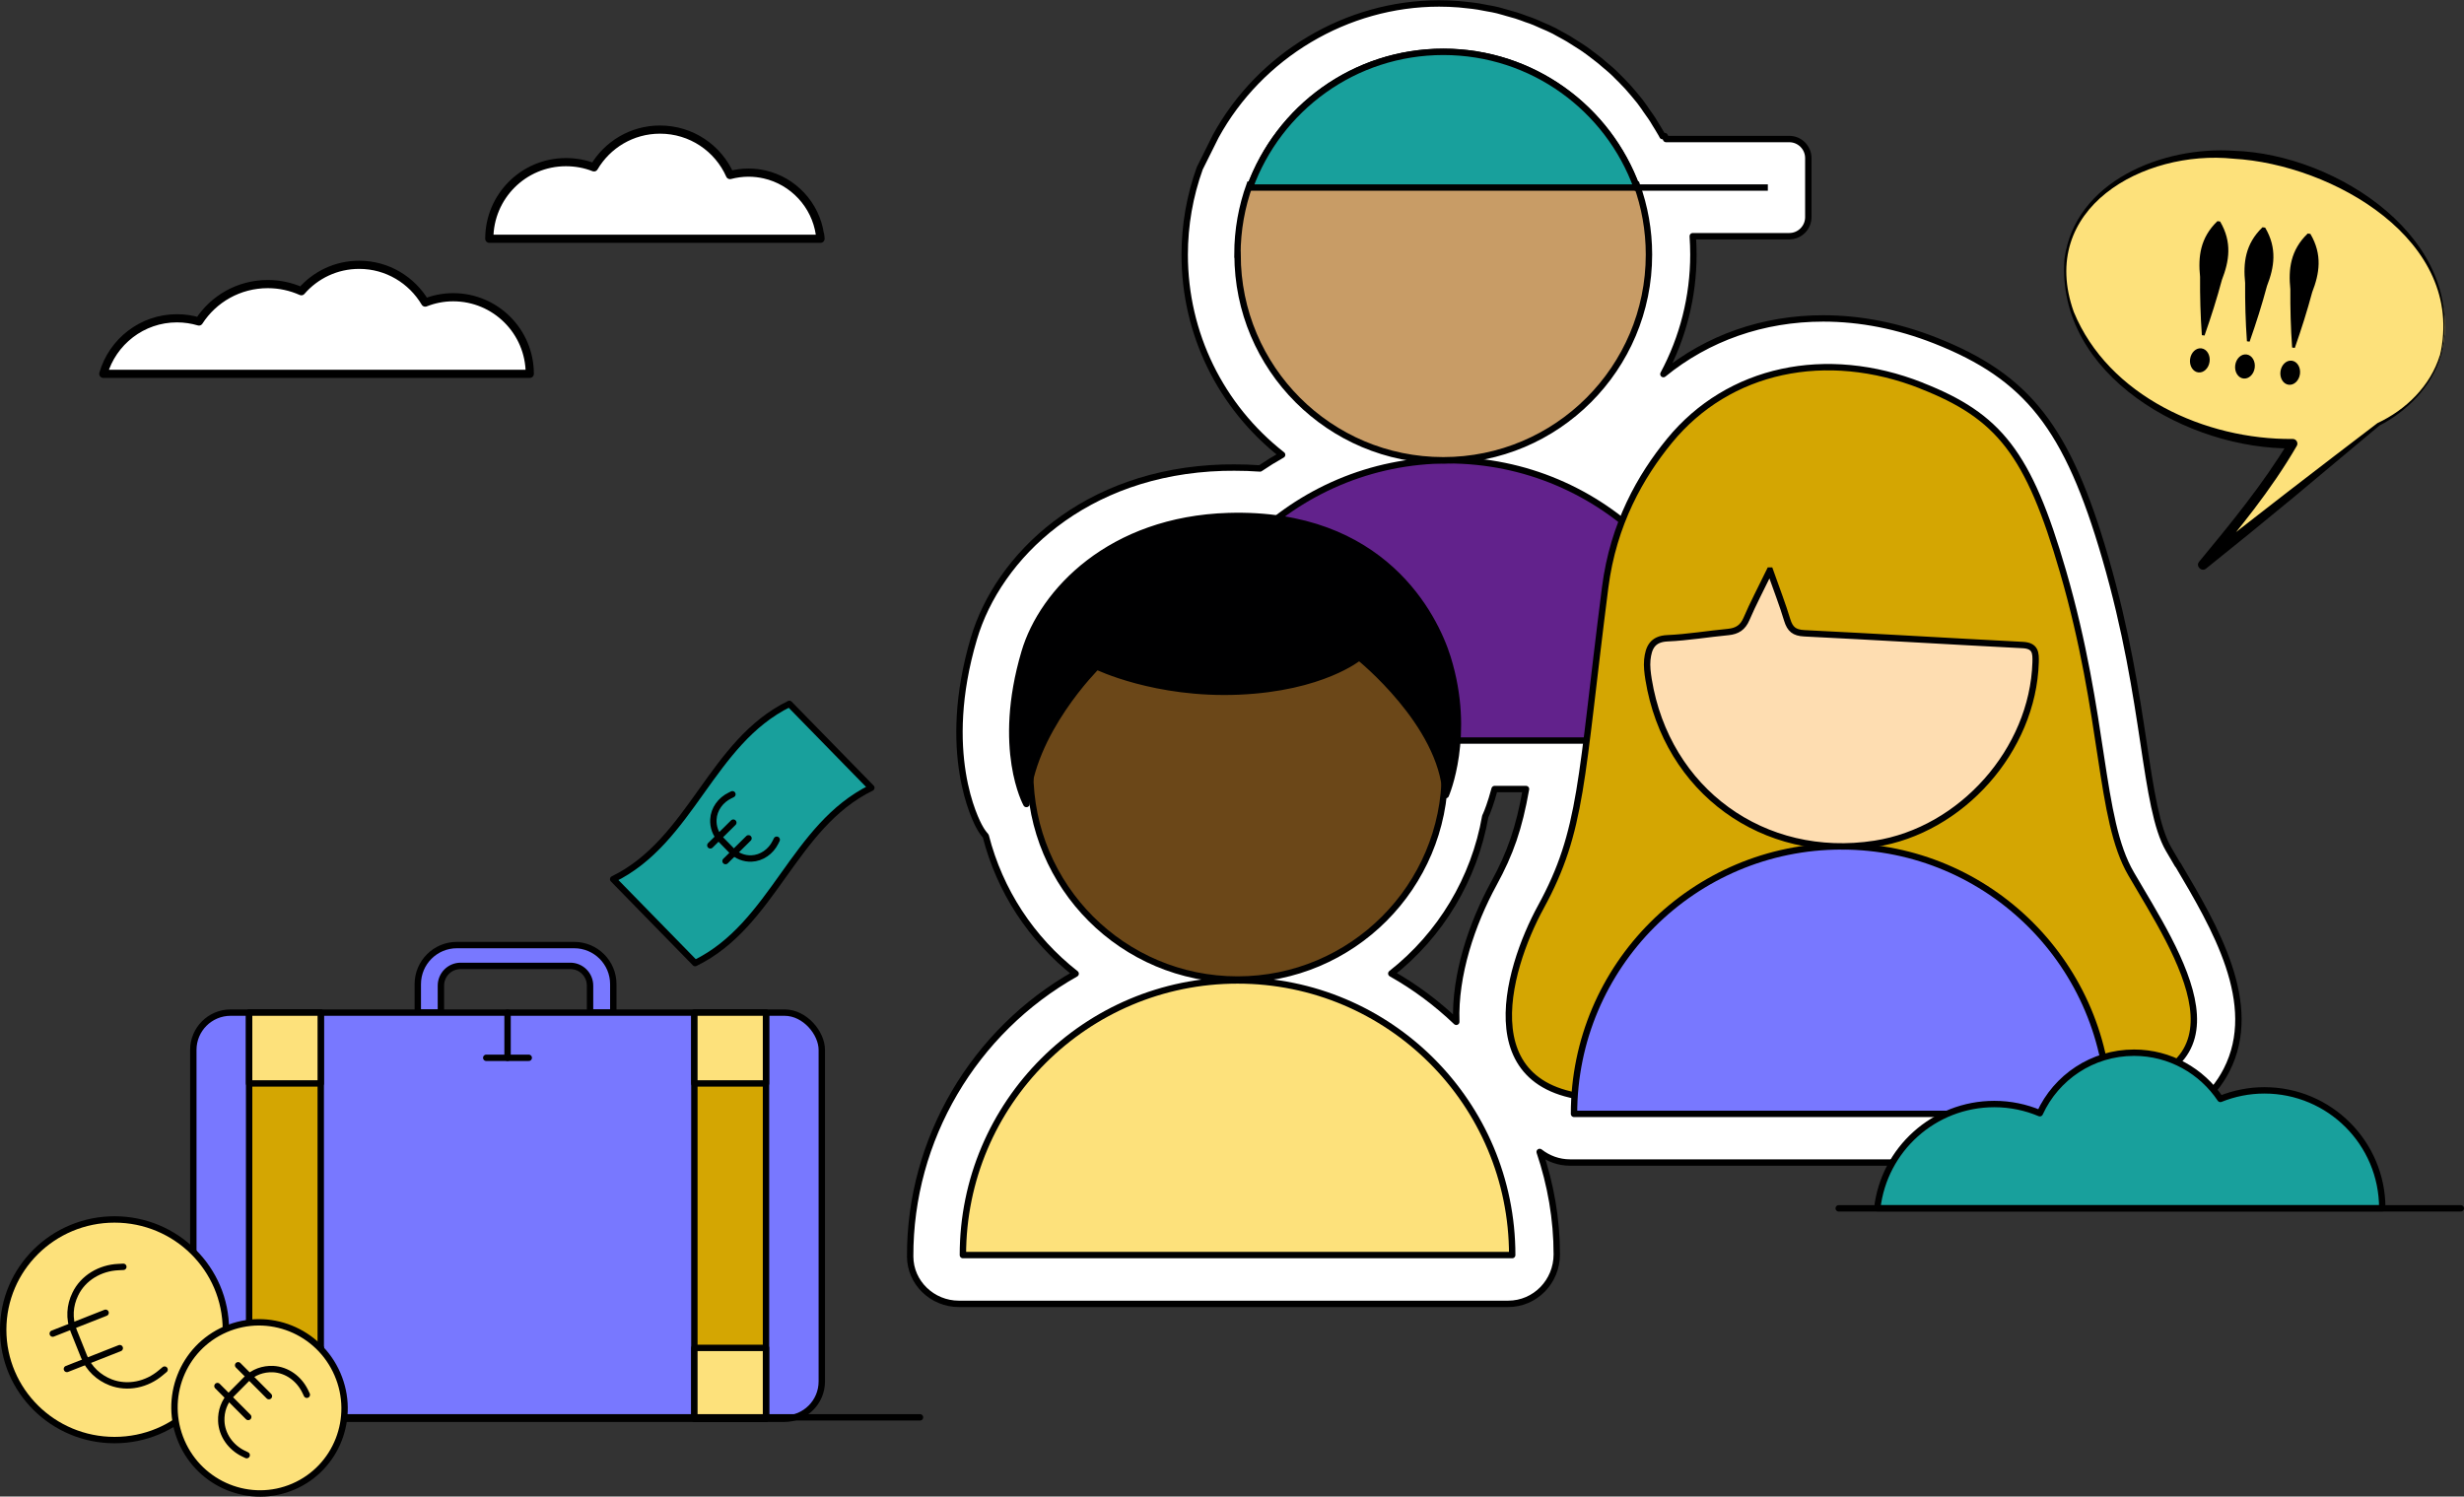 <?xml version="1.0" encoding="UTF-8"?>
<svg id="Layer_2" data-name="Layer 2" xmlns="http://www.w3.org/2000/svg" width="192.97" height="117.21" viewBox="0 0 192.97 117.21">
  <rect x="0" y="0" width="192.97" height="117.21" fill="#333333" stroke="none"/>
  <defs>
    <style>
      .cls-1, .cls-2, .cls-3, .cls-4, .cls-5, .cls-6, .cls-7, .cls-8, .cls-9, .cls-10, .cls-11, .cls-12, .cls-13, .cls-14, .cls-15, .cls-16 {
        stroke-width: .5px;
      }

      .cls-1, .cls-2, .cls-4, .cls-7, .cls-8, .cls-10, .cls-11, .cls-12, .cls-17, .cls-14, .cls-15, .cls-16 {
        stroke-linecap: round;
        stroke-linejoin: round;
      }

      .cls-1, .cls-4, .cls-10, .cls-11, .cls-12, .cls-17, .cls-14 {
        stroke: #000;
      }

      .cls-1, .cls-7 {
        fill: #7878ff;
      }

      .cls-2, .cls-18, .cls-11 {
        fill: #fde17b;
      }

      .cls-2, .cls-3, .cls-5, .cls-6, .cls-7, .cls-8, .cls-9, .cls-13, .cls-15, .cls-16 {
        stroke: #000001;
      }

      .cls-3, .cls-5, .cls-6, .cls-9, .cls-13 {
        stroke-miterlimit: 10;
      }

      .cls-3, .cls-14 {
        fill: #d4a602;
      }

      .cls-4, .cls-15 {
        fill: #18a09c;
      }

      .cls-5, .cls-10 {
        fill: none;
      }

      .cls-6 {
        fill: #feddb1;
      }

      .cls-8 {
        fill: #000001;
      }

      .cls-19, .cls-12, .cls-17 {
        fill: #fff;
      }

      .cls-9 {
        fill: #c89c66;
      }

      .cls-17 {
        stroke-width: .64px;
      }

      .cls-13 {
        fill: #62228c;
      }

      .cls-16 {
        fill: #6b4718;
      }
    </style>
  </defs>
  <g id="Laag_1" data-name="Laag 1">
    <g>
      <g>
        <g>
          <g>
            <path class="cls-1" d="M48.03,79.31v-2.23c0-1.69-1.37-3.06-3.06-3.06h-9.19c-1.69,0-3.06,1.37-3.06,3.06v2.23s1.81,0,1.81,0v-2.11c0-.86.69-1.55,1.55-1.55h8.58c.86,0,1.55.69,1.55,1.55v2.11s1.81,0,1.81,0Z"/>
            <g>
              <rect class="cls-1" x="15.14" y="79.31" width="49.22" height="31.81" rx="2.92" ry="2.92"/>
              <rect class="cls-14" x="19.51" y="79.31" width="5.61" height="31.81"/>
              <rect class="cls-14" x="54.38" y="79.31" width="5.61" height="31.81"/>
              <rect class="cls-11" x="19.51" y="79.31" width="5.61" height="5.55"/>
              <rect class="cls-11" x="19.51" y="105.57" width="5.61" height="5.55"/>
              <rect class="cls-11" x="54.38" y="79.31" width="5.61" height="5.55"/>
              <rect class="cls-11" x="54.38" y="105.57" width="5.61" height="5.55"/>
              <line class="cls-10" x1="39.75" y1="79.31" x2="39.75" y2="82.85"/>
              <line class="cls-10" x1="38.08" y1="82.85" x2="41.41" y2="82.85"/>
            </g>
          </g>
          <line class="cls-10" x1="8.56" y1="111.01" x2="72.05" y2="111.01"/>
        </g>
        <g>
          <path class="cls-4" d="M68.24,61.7c-6.14,3-7.66,10.73-13.8,13.73-2.14-2.19-4.28-4.38-6.42-6.57,6.14-3,7.66-10.73,13.8-13.73,2.14,2.19,4.28,4.38,6.42,6.57Z"/>
          <g>
            <path class="cls-10" d="M60.83,65.77l-.1.2c-.36.73-1.08,1.24-1.88,1.27-.57.02-1.12-.19-1.54-.61l-.87-.89c-.41-.42-.6-.99-.57-1.56.04-.81.57-1.52,1.29-1.87l.2-.1"/>
            <line class="cls-10" x1="55.63" y1="66.21" x2="57.43" y2="64.43"/>
            <line class="cls-10" x1="56.82" y1="67.44" x2="58.62" y2="65.66"/>
          </g>
        </g>
        <g>
          <ellipse class="cls-11" cx="8.97" cy="104.15" rx="8.72" ry="8.64"/>
          <g>
            <path class="cls-11" d="M12.89,107.27l-.3.25c-1.08.92-2.59,1.26-3.92.75-.93-.36-1.7-1.06-2.09-2.02l-.81-2.02c-.38-.96-.31-1.99.13-2.88.61-1.27,1.95-2.05,3.37-2.11l.39-.02"/>
            <line class="cls-11" x1="4.13" y1="104.45" x2="8.27" y2="102.82"/>
            <line class="cls-11" x1="5.24" y1="107.22" x2="9.38" y2="105.59"/>
          </g>
        </g>
        <g>
          <ellipse class="cls-11" cx="20.33" cy="110.26" rx="6.65" ry="6.71" transform="translate(-42.09 17.13) rotate(-23.38)"/>
          <g>
            <path class="cls-11" d="M19.32,113.97l-.27-.13c-.98-.48-1.68-1.45-1.72-2.54-.03-.77.23-1.53.79-2.09l1.18-1.19c.56-.56,1.31-.82,2.08-.79,1.09.05,2.04.75,2.52,1.74l.13.27"/>
            <line class="cls-11" x1="18.65" y1="106.93" x2="21.06" y2="109.35"/>
            <line class="cls-11" x1="17.03" y1="108.56" x2="19.44" y2="110.98"/>
          </g>
        </g>
      </g>
      <path class="cls-17" d="M64.21,18.35c-.34-2.32-2.09-4.18-4.34-4.69-.4-.09-.82-.14-1.25-.14-.5,0-.99.07-1.45.19-.93-2.1-3.03-3.56-5.48-3.56-2.21,0-4.13,1.19-5.17,2.96-.68-.27-1.42-.41-2.2-.41-3.32,0-6,2.69-6,6h25.94c0-.12-.02-.23-.04-.35Z"/>
      <path class="cls-17" d="M13.86,24.93c.6,0,1.18.09,1.72.25,1.14-1.77,3.13-2.93,5.39-2.93.94,0,1.82.2,2.63.56,1.1-1.27,2.72-2.07,4.53-2.07,2.2,0,4.12,1.19,5.17,2.96.68-.27,1.42-.42,2.19-.42,3.31,0,6,2.68,6,6H8.09c.72-2.51,3.03-4.35,5.77-4.35Z"/>
      <g>
        <g>
          <path class="cls-19" d="M75.08,100.94c-1.45,0-2.63-1.18-2.63-2.63,0-9.56,5.7-18.03,14.04-21.9-4.07-2.59-7.08-6.7-8.23-11.52-.2-.19-.37-.4-.5-.65-.29-.52-2.86-5.47-.36-13.91,1.78-6.02,8.17-12.23,18.42-12.54.29,0,.58-.01.86-.01.79,0,1.57.04,2.33.1,1.16-.81,2.38-1.52,3.66-2.12-5.28-3.36-8.7-9.26-8.7-15.82,0-2.19.37-4.33,1.11-6.37l.63-1.74h.23c3.14-6.28,9.69-10.4,16.78-10.4.49,0,.98.02,1.46.06.11,0,.61.07.61.07.28.03.55.06.82.1.15.02.28.05.42.08l.29.06c.23.04.47.09.7.14.14.03.28.07.42.11l.32.09c.21.06.42.11.63.18.15.05.28.1.42.15l.33.12c.2.07.41.14.61.23.13.05.27.12.41.18l.31.14c.19.08.37.16.56.26.13.07.27.14.4.21l.31.17c.18.09.36.19.53.29.13.08.27.17.41.26l.21.13c.19.12.38.24.56.36.13.09.25.18.37.27l.26.2c.17.12.33.25.49.38.12.1.24.21.37.32l.26.22c.15.13.3.26.44.4.12.11.23.23.35.35l.22.23c.14.14.28.28.41.43.12.13.24.27.35.41l.18.21c.13.15.26.31.39.46.12.15.23.3.34.46l.08.11c.18.24.3.41.42.58.1.16.2.31.29.46l.18.3c.1.16.19.31.28.47.1.17.19.36.29.55l.11.22h.13l.1.23h10.74v5.27h-9.19c.13.87.19,1.74.19,2.61,0,6.4-3.3,12.22-8.41,15.62.89.39,1.75.84,2.58,1.34.78-1.41,1.69-2.76,2.75-4.05,3.56-4.35,8.68-6.74,14.41-6.74,2.76,0,5.56.55,8.32,1.64,6.93,2.73,9.77,6.38,12.63,16.25,1.66,5.7,2.39,10.53,2.98,14.41.58,3.84,1.04,6.87,2.11,8.7l.72,1.22c2.73,4.61,6.13,10.34,3.77,14.96-1.05,2.05-2.97,3.44-5.86,4.22-.14,1.33-1.26,2.36-2.62,2.36h-41.9c-1.28,0-2.35-.92-2.59-2.13-1.66-.68-2.95-1.75-3.84-3.17-2.58-4.13-.92-10.35,1.51-14.8,1.6-2.93,2.28-5.24,2.88-9.15h-4.78c-.32,1.57-.73,2.54-.79,2.69-.04.08-.08.16-.12.24-.89,5.42-4.03,10.03-8.49,12.85,8.33,3.87,14.02,12.34,14.02,21.89,0,1.45-1.18,2.63-2.63,2.63h-43.02Z"/>
          <path class="cls-12" d="M170.55,67.73l-.71-1.21c-.95-1.63-1.4-4.57-1.96-8.29-.59-3.91-1.33-8.78-3.01-14.56-2.96-10.18-6.07-14.15-13.33-17.01-2.9-1.14-5.84-1.72-8.75-1.72-4.72,0-9.05,1.53-12.52,4.36,1.52-2.84,2.35-6.04,2.35-9.36,0-.48-.02-.96-.05-1.44h7.56c.82,0,1.49-.67,1.49-1.49v-4.63c0-.82-.67-1.49-1.49-1.49h-9.65l-.1-.23h-.18c-.03-.06-.06-.11-.09-.17-.1-.18-.2-.35-.31-.52l-.18-.29c-.1-.17-.2-.34-.32-.51-.13-.19-.26-.37-.43-.61l-.07-.11c-.12-.17-.25-.35-.37-.51-.14-.17-.28-.34-.41-.5l-.17-.2c-.13-.16-.26-.31-.39-.45-.15-.16-.3-.31-.44-.46l-.21-.21c-.13-.13-.26-.26-.38-.38-.16-.15-.32-.3-.48-.43l-.25-.21c-.13-.12-.27-.24-.41-.35-.17-.14-.35-.27-.53-.41l-.25-.19c-.13-.1-.27-.2-.41-.3-.18-.13-.37-.24-.6-.39l-.19-.12c-.15-.1-.31-.2-.46-.29-.18-.11-.36-.2-.57-.32l-.33-.18c-.14-.08-.28-.16-.42-.22-.2-.1-.4-.19-.6-.27,0,0-.62-.28-.75-.33-.22-.09-.44-.17-.66-.24l-.32-.12c-.15-.05-.3-.11-.47-.16-.22-.07-.45-.13-.67-.19l-.31-.09c-.15-.04-.31-.09-.47-.13-.25-.06-.5-.11-.75-.15l-.27-.05c-.15-.03-.31-.06-.48-.09-.29-.05-.59-.08-.87-.11,0,0-.53-.06-.66-.07-.51-.04-1.03-.06-1.55-.06-7.23,0-14.02,4.06-17.49,10.4l-1.25,2.51c-.78,2.17-1.18,4.45-1.18,6.77,0,6.18,2.82,11.9,7.63,15.67-.59.33-1.17.69-1.73,1.07-.67-.05-1.34-.07-2.01-.07-.3,0-.6,0-.9.01-10.84.33-17.6,6.96-19.5,13.38-2.64,8.91.14,14.24.46,14.8.13.24.29.47.47.67,1.1,4.3,3.57,8.06,7.04,10.78-7.96,4.48-12.99,12.97-12.96,22.14,0,2.07,1.74,3.72,3.81,3.72h43.02c2.13,0,3.81-1.75,3.81-3.88,0-2.77-.48-5.47-1.34-8.02.66.52,1.49.83,2.37.83h41.9c1.68,0,3.11-1.07,3.61-2.61,2.81-.9,4.8-2.45,5.91-4.62,2.66-5.19-.93-11.24-3.8-16.09ZM114.05,80.03c-1.52-1.45-3.22-2.73-5.09-3.78,3.86-3.03,6.5-7.41,7.36-12.31.03-.05.05-.1.07-.15.07-.15.36-.86.66-1.99h2.46c-.55,3.09-1.22,5.02-2.53,7.42-1.71,3.14-3.06,7.14-2.93,10.81Z"/>
          <path class="cls-19" d="M167.52,69.52c-.25-.42-.49-.83-.73-1.23-1.29-2.21-1.78-5.44-2.4-9.53-.58-3.81-1.3-8.56-2.91-14.11-2.68-9.23-4.99-12.26-11.24-14.73-7.68-3.03-15.36-1.34-20.06,4.4-1.57,1.91-2.76,3.91-3.63,6.03-2.99-2.29-6.57-3.84-10.47-4.37,7.43-1.56,13.02-8.16,13.02-16.05,0-1.69-.27-3.35-.78-4.96h9.78v-.59h-9.96s0-.02-.01-.04l-.07-.19h-.1c-.03-.08-.07-.16-.1-.23-.09-.21-.17-.42-.26-.62-.09-.19-.18-.36-.27-.55-.1-.19-.19-.39-.3-.58-.1-.18-.22-.36-.32-.54-.11-.18-.21-.36-.33-.53-.12-.18-.25-.35-.37-.52-.12-.16-.23-.33-.35-.49-.13-.17-.28-.33-.42-.5-.13-.15-.25-.3-.38-.45-.15-.16-.31-.32-.46-.47-.13-.14-.26-.28-.4-.41-.16-.15-.33-.3-.5-.44-.14-.12-.28-.25-.42-.37-.18-.14-.36-.28-.54-.41-.15-.11-.29-.23-.44-.33-.19-.13-.39-.25-.58-.38-.15-.1-.3-.2-.45-.29-.2-.12-.41-.22-.61-.33-.16-.08-.31-.17-.47-.25-.21-.1-.43-.19-.64-.29-.16-.07-.32-.15-.49-.22-.22-.09-.45-.16-.67-.24-.17-.06-.33-.12-.5-.18-.23-.07-.47-.13-.71-.2-.17-.04-.33-.1-.5-.14-.25-.06-.5-.1-.75-.15-.16-.03-.32-.07-.48-.09-.28-.04-.56-.07-.84-.1-.14-.01-.27-.04-.41-.05-.42-.03-.85-.05-1.28-.05-6.74,0-12.8,4.17-15.26,10.4h-.1l-.07.19c-.65,1.79-.97,3.66-.97,5.58,0,8,5.76,14.67,13.35,16.11-3.72.58-7.13,2.07-10,4.25-1.2-.16-2.45-.21-3.77-.17-9.08.27-14.7,5.66-16.24,10.87-2.26,7.64.07,11.94.17,12.12.05.09.15.15.26.15.02,0,.04,0,.07,0,.07-.02.12-.06.16-.11,1.12,6.87,6.48,12.33,13.31,13.59-10.61,1.47-18.81,10.57-18.81,21.57,0,.16.13.29.29.29h43.02c.16,0,.29-.13.29-.29,0-11-8.2-20.11-18.81-21.57,7.03-1.29,12.51-7.04,13.4-14.19.08-.02.16-.07.19-.15.05-.11.7-1.66.91-4.09h9.49c-.74,5.79-1.4,8.74-3.51,12.61-2.01,3.69-3.63,9.16-1.58,12.44.86,1.37,2.27,2.27,4.21,2.7-.02.4-.06.8-.06,1.21,0,.16.13.29.29.29h41.9c.16,0,.29-.13.29-.29,0-.54-.04-1.08-.08-1.61,3.24-.5,5.27-1.62,6.18-3.41,1.78-3.47-1.26-8.59-3.7-12.71Z"/>
        </g>
        <g>
          <g>
            <path class="cls-13" d="M135.35,58c0-12.12-9.83-21.95-21.95-21.95h0c-12.12,0-21.95,9.83-21.95,21.95h43.9Z"/>
            <path class="cls-9" d="M96.92,19.94c0,8.9,7.21,16.11,16.11,16.11s16.11-7.21,16.11-16.11c0-1.92-.34-3.77-.96-5.48h-30.31c-.62,1.71-.96,3.55-.96,5.48Z"/>
            <path class="cls-5" d="M97.88,14.69c2.24-6.2,8.18-10.63,15.16-10.63s12.91,4.43,15.16,10.63h10.25"/>
            <path class="cls-15" d="M113.04,4.06c-6.98,0-12.91,4.43-15.16,10.63h30.31c-2.24-6.2-8.18-10.63-15.16-10.63Z"/>
          </g>
          <g>
            <path class="cls-3" d="M150.48,30.2c-7.46-2.94-15.1-1.33-19.73,4.32-2.26,2.76-4.4,6.49-5.04,11.49-1.94,15.17-1.76,19.02-5.04,25.03-2.66,4.87-5.93,15.53,6.16,14.97,15.69-.72,23.21.76,37.05-.49,13.33-1.2,6.63-10.87,3.02-17.08-2.53-4.34-1.99-12.18-5.34-23.7-2.69-9.27-5.02-12.15-11.07-14.53Z"/>
            <path class="cls-7" d="M165.17,87.24c0-11.57-9.38-20.95-20.95-20.95h0c-11.57,0-20.95,9.38-20.95,20.95h41.9Z"/>
            <path class="cls-6" d="M138.62,44.69c.53,1.5.99,2.68,1.35,3.88.22.71.55.99,1.33,1.03,5.71.28,11.41.63,17.11.92,1.02.05,1.03.63,1.01,1.36-.21,6.86-5.8,13.16-12.59,14.21-8.71,1.35-16.3-4.16-17.72-12.87-.08-.51-.15-1.04-.1-1.55.1-.92.39-1.63,1.58-1.68,1.59-.07,3.17-.34,4.76-.49.7-.07,1.14-.35,1.43-1.03.5-1.17,1.1-2.3,1.82-3.78Z"/>
          </g>
          <g>
            <g>
              <path class="cls-2" d="M118.43,98.3c0-11.88-9.63-21.51-21.51-21.51h0c-11.88,0-21.51,9.63-21.51,21.51h43.02Z"/>
              <circle class="cls-16" cx="96.92" cy="60.48" r="16.24"/>
            </g>
            <path class="cls-8" d="M80.39,62.97c.28-5.59,5.51-10.77,5.51-10.77,0,0,4.58,2.24,11.12,1.96,6.54-.28,9.43-2.68,9.43-2.68,0,0,6.5,5.2,6.78,10.79,0,0,2.04-4.67.14-10.76-1.01-3.24-5.07-11.45-17.16-11.09-9.24.28-14.57,5.92-15.97,10.66-2.25,7.6.14,11.89.14,11.89Z"/>
          </g>
        </g>
      </g>
      <g>
        <line class="cls-10" x1="192.72" y1="94.64" x2="144" y2="94.64"/>
        <path class="cls-4" d="M156.18,86.47c1.27,0,2.48.26,3.57.72,1.28-2.8,4.1-4.74,7.38-4.74,2.82,0,5.3,1.44,6.76,3.62,1.07-.43,2.23-.67,3.45-.67,5.1,0,9.23,4.13,9.23,9.23h-39.55c.53-4.6,4.43-8.16,9.17-8.16Z"/>
      </g>
      <g>
        <g>
          <path class="cls-18" d="M191.13,27.84c1.75-5.77-3.33-12.42-11.36-14.87-8.03-2.44-15.96.25-17.71,6.02s3.33,12.42,11.36,14.87c2.09.64,4.18.91,6.15.88-2.09,3.71-7.05,9.49-7.05,9.49,0,0,8.82-7.17,13.77-11,2.37-1.19,4.13-3.03,4.85-5.39Z"/>
          <path d="M191.09,27.83c2.07-9-8.44-14.96-16.17-15.4-7.08-.73-15.39,3.92-12.51,12,2.71,6.59,10.32,10.02,17.14,9.95.28-.01.47.31.32.55-2.01,3.46-4.52,6.52-7.08,9.56,0,0-.53-.55-.53-.55,3.97-3.19,9.82-7.67,13.93-10.8,2.23-1.04,4.15-2.91,4.89-5.31h0ZM191.16,27.85c-.67,2.42-2.7,4.39-4.81,5.48,0,0-6.76,5.65-6.76,5.65-2.26,1.87-4.54,3.73-6.83,5.56-.35.28-.83-.21-.53-.55,2.49-3.01,5.01-6.09,7.02-9.42,0,0,.32.55.32.55-8.13.11-18.56-5.69-17.89-14.84.82-6.12,7.75-8.85,13.28-8.47,8.05.25,18.39,6.98,16.21,16.05h0Z"/>
        </g>
        <g>
          <g>
            <path d="M180.73,18.29c-1.36,1.31-1.52,2.8-1.36,4.36-.01,1.52.03,3.04.14,4.57l.21.03c.51-1.45.97-2.9,1.36-4.36.57-1.46.82-2.94-.14-4.57,0,0-.21-.03-.21-.03h0Z"/>
            <ellipse cx="179.35" cy="29.19" rx=".95" ry=".77" transform="translate(126.16 202.94) rotate(-82.22)"/>
          </g>
          <g>
            <path d="M177.19,17.8c-1.36,1.31-1.52,2.8-1.36,4.36-.01,1.52.03,3.04.14,4.57l.21.03c.51-1.45.97-2.9,1.36-4.36.57-1.46.82-2.94-.14-4.57,0,0-.21-.03-.21-.03h0Z"/>
            <ellipse cx="175.82" cy="28.7" rx=".95" ry=".77" transform="translate(123.58 199.02) rotate(-82.22)"/>
          </g>
          <g>
            <path d="M173.66,17.32c-1.36,1.31-1.52,2.8-1.36,4.36-.01,1.52.03,3.04.14,4.57l.21.03c.51-1.45.97-2.9,1.36-4.36.57-1.46.82-2.94-.14-4.57,0,0-.21-.03-.21-.03h0Z"/>
            <ellipse cx="172.28" cy="28.22" rx=".95" ry=".77" transform="translate(121 195.1) rotate(-82.22)"/>
          </g>
        </g>
      </g>
    </g>
  </g>
</svg>